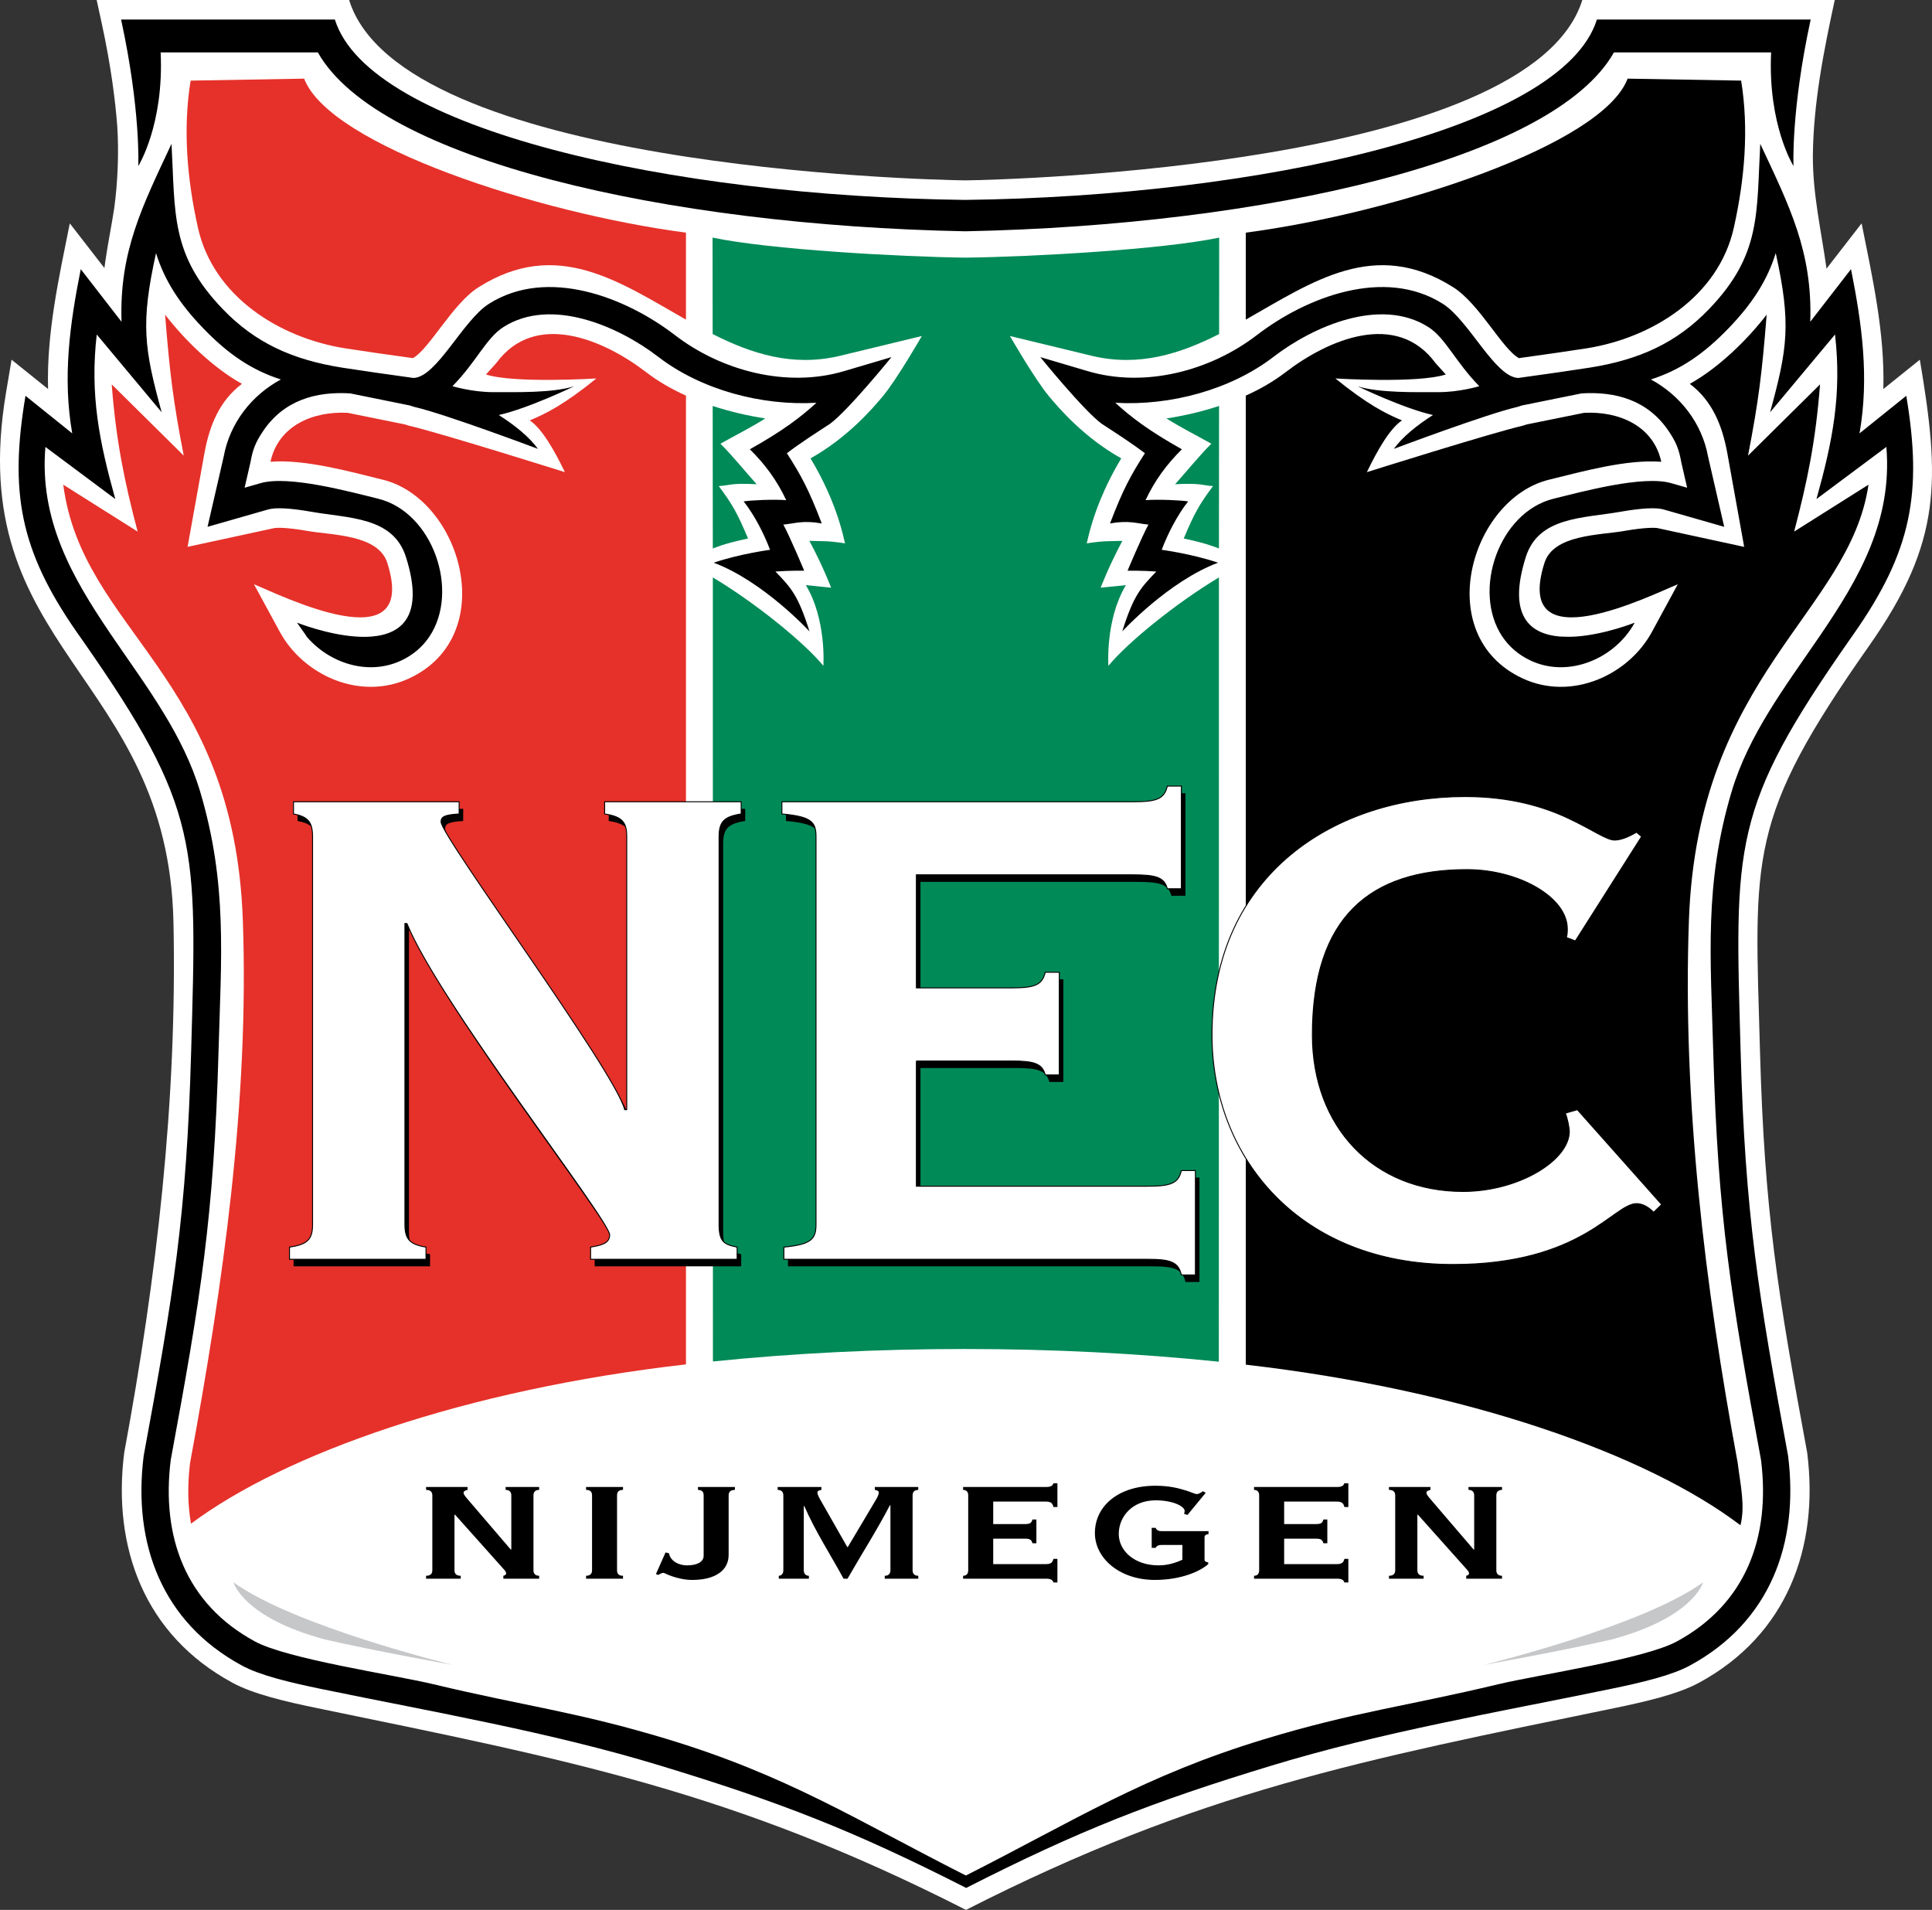 <?xml version="1.0" encoding="utf-8"?>
<!-- Generator: Adobe Illustrator 13.0.2, SVG Export Plug-In . SVG Version: 6.00 Build 14948)  -->
<!DOCTYPE svg PUBLIC "-//W3C//DTD SVG 1.0//EN" "http://www.w3.org/TR/2001/REC-SVG-20010904/DTD/svg10.dtd">
<svg version="1.0" id="Ebene_1" xmlns="http://www.w3.org/2000/svg" xmlns:xlink="http://www.w3.org/1999/xlink" x="0px" y="0px"
	 width="527.25px" height="521.106px" viewBox="0 0 527.25 521.106" enable-background="new 0 0 527.25 521.106"
	 xml:space="preserve">
<rect x="0" y="0" width="527.25" height="521.106" fill="#333333" stroke="none"/>
<path fill-rule="evenodd" clip-rule="evenodd" fill="#FFFFFF" d="M27.785,6.467L26.38,0h68.892
	c14.127,45.444,156.025,49.066,168.113,49.214C275.337,49.065,417.708,45.391,431.821,0h68.889
	c-3.038,13.986-5.83,28.151-5.974,42.52c-0.038,10.522,2.291,20.462,3.732,30.775l9.574-12.354
	c2.979,14.924,6.354,29.865,5.93,45.205l9.961-8.005c5.505,32.722,6.132,49.655-13.796,77.997
	c-33.472,47.596-31.31,57.313-29.836,110.477c1.233,44.35,4.863,66.322,12.896,109.793c3.243,25.822-5.505,49.67-29.455,62.678
	c-5.783,3.17-14.783,5.238-23.367,7.002c-68.827,14.191-112.954,22.541-176.757,55.02c-63.678-32.414-108.207-40.857-176.905-55.02
	c-8.591-1.77-17.606-3.838-23.389-7.02c-23.934-13.008-32.675-36.844-29.433-62.66c8.862-47.941,14.473-95.842,13.452-144.64
	c-1.431-68.322-57.568-74.049-45.696-144.652l1.509-8.975l9.962,8.005c-0.425-15.34,2.949-30.283,5.928-45.205l9.45,12.193
	l0.277-2.035c0.691-4.765,1.613-9.193,2.341-13.947l0.091-0.63c0.883-6.445,1.286-14.821,0.791-22.156
	C31.485,27.677,30.328,18.177,27.785,6.467L27.785,6.467L27.785,6.467z"/>
<path fill-rule="evenodd" clip-rule="evenodd" fill="#008A57" d="M194.463,64.83c15.413,3.252,51.167,5.254,69.129,5.464
	c17.962-0.209,53.719-2.212,69.129-5.464l-0.018,26.317c-10.582,5.35-21.782,9-34.62,5.965l-22.471-5.432
	c0,0,6.8,11.817,10.641,16.427c2.71,3.252,9.545,11.253,19.743,16.958c-4.676,7.78-7.72,15.464-9.425,23.183
	c5.271-0.775,5.596-0.524,9.729-0.684c-3.835,7.198-5.93,12.784-5.93,12.784l6.899-0.697c-5.678,9.415-4.784,22.015-4.784,22.015
	c5.426-6.589,18.885-17.386,30.164-24.116l-0.023,213.984c-21.891-2.256-45.193-3.469-69.366-3.469
	c-23.927,0-47.004,1.189-68.701,3.404l-0.025-213.92c11.281,6.729,24.74,17.527,30.166,24.116c0,0,0.892-12.601-4.784-22.015
	l6.899,0.697c0,0-2.095-5.585-5.93-12.784c4.132,0.16,4.459-0.091,9.727,0.684c-1.705-7.718-4.748-15.403-9.423-23.183
	c10.197-5.706,17.033-13.707,19.743-16.958c3.842-4.61,10.641-16.427,10.641-16.427l-22.469,5.432
	c-12.839,3.035-24.038-0.615-34.62-5.965L194.463,64.83L194.463,64.83L194.463,64.83z"/>
<path fill-rule="evenodd" clip-rule="evenodd" fill="#E5312A" d="M187.202,107.941v45.7v218.625
	c-60.549,6.914-109.56,24.398-135.076,43.459c-0.907-5.121-0.977-10.67-0.259-16.553c8.988-48.633,16.166-98.467,14.405-148.087
	c-2.379-67.042-43.781-78.721-49.009-118.844l20.297,12.8c-3.606-13.721-5.859-24.549-7.074-40.169l19.661,19.449
	c-2.908-15.003-3.817-22.491-5.092-38.471c5.41,7.02,13.211,14.565,20.972,18.883c-6.161,4.649-8.846,11.394-10.217,18.804
	l-4.62,25.673l23.473-5.083c0.71-0.202,3.618-0.255,9.319,0.749c6.589,1.16,19.239,0.929,21.71,8.695
	c8.84,27.794-29.421,8.641-36.381,5.848l7.072,13.015c6.4,11.78,21.907,18.905,35.316,12.646
	c24.999-11.67,14.187-48.939-7.242-54.198c-9.154-2.246-21.198-5.615-30.643-4.893c2.156-9.861,11.593-13.84,21.075-13.351
	l15.604,3.158l1.162,0.363c8.278,1.888,42.507,12.664,42.507,12.664c-2.788-5.788-6.163-11.792-9.583-14.124
	c4.323-1.786,9.393-4.311,18.173-11.438c0,0-22.509,1.399-30.126-1.088l2.791-3.086c10.604-14.477,29.339-6.441,40.951,2.487
	C179.597,104.057,183.278,106.173,187.202,107.941L187.202,107.941L187.202,107.941z M52.023,21.996l30.983-0.539
	c6.91,18.233,63.743,36.683,104.196,42.022v23.728c-18.217-10.334-35.243-22.346-56.631-8.818
	c-7.115,4.501-13.321,16.79-17.899,19.327c-6.844-0.942-13.884-1.958-18.478-2.675c-17.914-2.842-35.972-14.134-40.169-32.881
	C51.038,48.812,49.886,35.131,52.023,21.996L52.023,21.996L52.023,21.996z"/>
<path fill-rule="evenodd" clip-rule="evenodd" d="M339.984,107.941c3.926-1.768,7.605-3.885,10.837-6.366
	c11.61-8.928,30.346-16.964,40.951-2.487l2.789,3.086c-7.617,2.487-30.126,1.088-30.126,1.088
	c8.78,7.126,13.852,9.652,18.173,11.438c-3.422,2.332-6.794,8.336-9.586,14.124c0,0,34.233-10.775,42.51-12.664l1.163-0.363
	l15.604-3.158c9.48-0.489,18.917,3.489,21.073,13.351c-9.445-0.722-21.489,2.647-30.642,4.893
	c-21.431,5.259-32.241,42.527-7.245,54.198c13.409,6.259,28.916-0.866,35.317-12.646l7.072-13.015
	c-6.958,2.793-45.22,21.946-36.381-5.848c2.473-7.767,15.12-7.535,21.712-8.695c5.701-1.003,8.61-0.951,9.316-0.749l23.473,5.083
	l-4.62-25.673c-1.371-7.411-4.055-14.155-10.216-18.804c7.761-4.318,15.563-11.864,20.971-18.883
	c-1.271,15.98-2.183,23.468-5.089,38.471l19.658-19.449c-1.213,15.62-3.466,26.448-7.072,40.169l20.297-12.8
	c-5.156,35.007-46.632,51.803-49.011,118.844c-1.761,49.62,4.33,99.454,13.318,148.087c0.738,6.053,2.092,11.619,0.75,16.992
	c-25.257-19.207-74.288-36.82-134.997-43.822V153.642V107.941L339.984,107.941L339.984,107.941z M475.163,21.996
	c2.136,13.135,0.984,26.815-2.001,40.163c-4.195,18.747-22.257,30.04-40.172,32.881c-4.591,0.716-11.634,1.733-18.478,2.675
	c-4.576-2.537-10.781-14.826-17.897-19.327c-21.387-13.528-38.414-1.516-56.631,8.818V63.479
	c40.453-5.339,97.286-23.789,104.197-42.022L475.163,21.996L475.163,21.996L475.163,21.996z"/>
<path fill-rule="evenodd" clip-rule="evenodd" fill="#C6C7C9" d="M63.72,431.722c16.488,11.988,59.855,22.547,59.855,22.547
	s-21.347-3.82-34.928-6.955C66.219,441.29,63.72,431.722,63.72,431.722L63.72,431.722L63.72,431.722z"/>
<path fill-rule="evenodd" clip-rule="evenodd" fill="#008A57" d="M194.529,149.65l-0.031-38.886c4.74,1.56,9.633,2.685,14.363,3.41
	c-4.106,2.572-8.029,4.519-12.249,6.891c3.116,3.085,6.942,7.786,9.879,11.057c-7.08-0.388-7.554,0.352-10.343,0.505
	c3.718,4.958,5.112,7.438,7.992,14.301C201.136,147.567,197.846,148.337,194.529,149.65L194.529,149.65L194.529,149.65z"/>
<path fill-rule="evenodd" clip-rule="evenodd" fill="#008A57" d="M332.657,149.65l0.029-38.886c-4.737,1.56-9.63,2.685-14.361,3.41
	c4.107,2.572,8.027,4.519,12.249,6.891c-3.117,3.085-6.943,7.786-9.879,11.057c7.081-0.388,7.556,0.352,10.345,0.505
	c-3.721,4.958-5.112,7.438-7.992,14.301C326.05,147.567,329.34,148.337,332.657,149.65L332.657,149.65L332.657,149.65z"/>
<path fill-rule="evenodd" clip-rule="evenodd" d="M117.366,345.513v-3.322c-4.383-0.715-5.754-2.139-5.754-6.17v-82.116h0.549
	c8.764,21.601,55.33,80.927,55.33,84.964c0,2.373-2.465,2.848-5.205,3.322v3.322h39.992v-3.322c-3.56-0.715-4.931-1.424-4.931-6.17
	V230.172c0-4.034,1.371-5.458,6.028-6.17v-3.322h-37.254v3.322c4.658,0.712,6.026,2.136,6.026,6.17v74.518H171.6
	c-2.738-10.676-50.125-74.518-50.125-78.552c0-1.424,1.096-1.9,4.929-2.136v-3.322H81.209v3.322c3.835,0.712,5.203,2.136,5.203,6.17
	v105.848c0,4.031-1.368,5.455-6.299,6.17v3.322H117.366L117.366,345.513L117.366,345.513z"/>
<path fill-rule="evenodd" clip-rule="evenodd" d="M251.197,291.401h25.852c6.299,0,8.49,0.709,9.313,3.797h3.835v-28.002h-3.835
	c-0.823,3.563-3.015,4.271-9.313,4.271h-25.852v-30.853h59.165c6.302,0,8.493,0.712,9.313,3.797h3.835v-28.005h-3.835
	c-0.82,3.56-3.012,4.273-9.313,4.273h-95.87v3.322c7.944,0.712,9.312,2.136,9.312,6.17v105.848c0,4.031-1.368,5.455-8.764,6.17
	v3.322h99.157c6.302,0,8.493,0.715,9.313,4.271h3.835v-28.477h-3.835c-0.82,3.557-3.012,4.271-9.313,4.271h-63V291.401
	L251.197,291.401L251.197,291.401z"/>
<path fill-rule="evenodd" clip-rule="evenodd" d="M447.735,228.986c-2.464,1.424-4.38,2.136-6.023,2.136
	c-2.191,0-6.026-2.848-12.601-5.933s-15.615-5.934-28.213-5.934c-35.063,0-69.026,20.886-69.026,65.027
	c0,33.703,24.103,62.654,65.739,62.654c35.335,0,43.825-16.611,50.124-16.611c1.646,0,3.29,0.949,4.658,2.373l2.191-2.139
	l-23.01-25.869l-3.284,0.949c0.545,1.189,1.093,4.037,1.093,4.986c0,7.828-13.693,16.377-29.033,16.377
	c-24.378,0-41.089-17.566-41.089-42.721c0-32.276,15.888-45.091,42.185-45.091c14.244,0,27.39,7.594,27.39,16.138
	c0,0.712,0,1.661-0.272,2.373l2.464,0.949l18.079-28.479L447.735,228.986L447.735,228.986L447.735,228.986z"/>
<path fill-rule="evenodd" clip-rule="evenodd" fill="#FFFFFF" stroke="#000000" stroke-width="0.258" stroke-miterlimit="2.613" d="
	M116.255,343.591v-3.322c-4.383-0.715-5.752-2.133-5.752-6.17v-82.115h0.548c8.766,21.599,55.332,80.931,55.332,84.962
	c0,2.373-2.467,2.848-5.206,3.322v3.322h39.992v-3.322c-3.56-0.715-4.931-1.424-4.931-6.17V228.252c0-4.034,1.371-5.459,6.026-6.17
	v-3.324h-37.252v3.324c4.657,0.71,6.026,2.136,6.026,6.17v74.517h-0.548c-2.739-10.676-50.125-74.517-50.125-78.551
	c0-1.425,1.094-1.898,4.929-2.136v-3.324H80.099v3.324c3.833,0.71,5.203,2.136,5.203,6.17v105.847c0,4.037-1.37,5.455-6.299,6.17
	v3.322H116.255L116.255,343.591L116.255,343.591z"/>
<path fill-rule="evenodd" clip-rule="evenodd" fill="#FFFFFF" stroke="#000000" stroke-width="0.258" stroke-miterlimit="2.613" d="
	M250.086,289.479h25.852c6.299,0,8.49,0.715,9.313,3.797h3.835v-28.002h-3.835c-0.823,3.557-3.015,4.271-9.313,4.271h-25.852
	v-30.853h59.165c6.302,0,8.493,0.713,9.313,3.797h3.835v-28.003h-3.835c-0.82,3.56-3.012,4.271-9.313,4.271h-95.87v3.324
	c7.944,0.71,9.312,2.136,9.312,6.17v105.847c0,4.037-1.368,5.455-8.764,6.17v3.322h99.157c6.302,0,8.49,0.709,9.313,4.271h3.835
	v-28.477H322.4c-0.823,3.557-3.012,4.271-9.313,4.271h-63V289.479L250.086,289.479L250.086,289.479z"/>
<path fill-rule="evenodd" clip-rule="evenodd" fill="#FFFFFF" stroke="#000000" stroke-width="0.258" stroke-miterlimit="2.613" d="
	M446.625,227.064c-2.464,1.425-4.383,2.137-6.023,2.137c-2.191,0-6.029-2.848-12.601-5.934c-6.574-3.083-15.612-5.933-28.213-5.933
	c-35.063,0-69.029,20.884-69.029,65.026c0,33.703,24.105,62.654,65.742,62.654c35.335,0,43.825-16.611,50.124-16.611
	c1.644,0,3.29,0.949,4.658,2.373l2.191-2.139l-23.01-25.869l-3.287,0.955c0.548,1.184,1.096,4.031,1.096,4.98
	c0,7.834-13.696,16.377-29.033,16.377c-24.381,0-41.089-17.566-41.089-42.721c0-32.273,15.888-45.089,42.185-45.089
	c14.241,0,27.39,7.594,27.39,16.137c0,0.712,0,1.663-0.272,2.375l2.464,0.948l18.079-28.478L446.625,227.064L446.625,227.064
	L446.625,227.064z"/>
<path fill-rule="evenodd" clip-rule="evenodd" d="M125.736,430.737v-0.797c-1.008,0-1.705-0.398-1.705-1.477v-15.182h0.155
	l13.102,14.666c0.62,0.627,0.853,1.084,0.853,1.371c0,0.223-0.311,0.568-0.775,0.621v0.797h9.768v-0.797
	c-0.853,0-1.548-0.398-1.548-1.477v-20.473c0-1.078,0.696-1.477,1.548-1.477v-0.797h-9.148v0.797c0.853,0,1.551,0.398,1.551,1.477
	v14.789h-0.155l-11.164-13.025c-0.466-0.568-1.784-1.934-1.705-2.443c0-0.398,0.311-0.627,1.085-0.797v-0.797h-11.319v0.797
	c1.008,0,1.705,0.398,1.705,1.477v20.473c0,1.078-0.697,1.477-1.705,1.477v0.797H125.736L125.736,430.737L125.736,430.737z"/>
<path fill-rule="evenodd" clip-rule="evenodd" d="M170.02,430.737v-0.797c-1.008,0-1.627-0.398-1.627-1.477v-20.473
	c0-1.078,0.62-1.477,1.627-1.477v-0.797h-10.078v0.797c1.008,0,1.629,0.398,1.629,1.477v20.473c0,1.078-0.699,1.477-1.629,1.477
	v0.797H170.02L170.02,430.737L170.02,430.737z"/>
<path fill-rule="evenodd" clip-rule="evenodd" d="M190.475,405.718v0.797c0.932,0,1.551,0.398,1.551,1.477v16.488
	c0,1.764-1.938,2.619-4.497,2.619c-2.635,0-4.652-1.424-4.963-3.299l-0.93-0.229L179,429.483l0.621,0.229
	c0.466-0.281,1.085-0.568,1.395-0.568c0.311,0,1.087,0.516,2.481,0.967c1.396,0.457,3.255,0.967,5.427,0.967
	c6.125,0,9.923-2.502,9.923-6.82v-16.266c0-1.078,0.697-1.477,1.707-1.477v-0.797H190.475L190.475,405.718L190.475,405.718z"/>
<path fill-rule="evenodd" clip-rule="evenodd" d="M220.751,430.737v-0.797c-0.697,0-1.395-0.398-1.395-1.477V410.95h0.155
	c2.946,6.82,7.289,13.477,10.699,19.787h1.085c3.798-6.656,7.907-13.02,11.552-20.016h0.154v17.742c0,1.078-0.697,1.477-1.548,1.477
	v0.797h9.146v-0.797c-0.853,0-1.55-0.398-1.55-1.477v-20.473c0-1.078,0.697-1.477,1.55-1.477v-0.797H238.74v0.797
	c0.697,0.111,1.084,0.287,1.084,0.738c0,0.516-0.309,1.195-1.006,2.332l-7.443,12.51h-0.155l-7.132-12.51
	c-0.621-1.084-1.008-1.816-1.008-2.332c0-0.451,0.387-0.627,1.084-0.738v-0.797h-11.938v0.797c0.853,0,1.551,0.398,1.551,1.477
	v20.473c0,1.078-0.699,1.477-1.241,1.477v0.797H220.751L220.751,430.737L220.751,430.737z"/>
<path fill-rule="evenodd" clip-rule="evenodd" d="M264.229,428.464c0,1.078-0.62,1.477-1.396,1.477v0.797h22.641
	c1.315,0,1.781,0.34,2.013,1.025h1.087v-6.428h-1.087c-0.231,0.967-0.697,1.424-2.013,1.424h-14.423v-6.938h8.684
	c1.318,0,1.784,0.281,2.016,1.248h1.084v-6.48h-1.084c-0.231,0.967-0.697,1.248-2.016,1.248h-8.684v-6.135h14.423
	c1.315,0,1.781,0.451,2.013,1.477h1.087v-6.48h-1.087c-0.231,0.68-0.697,1.02-2.013,1.02h-22.641v0.797
	c0.776,0,1.396,0.398,1.396,1.477V428.464L264.229,428.464L264.229,428.464z"/>
<path fill-rule="evenodd" clip-rule="evenodd" d="M328.262,406.854c-0.234,0.287-1.163,0.797-1.629,0.797
	c-0.621,0-1.55-0.568-3.334-1.078c-1.705-0.516-4.187-1.195-7.986-1.195c-10.154,0-16.512,5.572-16.512,12.908
	c0,6.879,6.744,12.791,16.359,12.791c7.441,0,12.557-2.502,14.575-4.318v-0.457c-0.621-0.111-1.011-0.287-1.011-0.738v-6.088
	c0-0.621,0.39-0.791,1.087-0.908v-0.797h-12.791c-0.776,0-1.397-0.223-1.629-0.908h-1.087v5.461h1.087
	c0.231-0.568,0.853-0.797,1.629-0.797h5.66v4.037c-2.095,0.967-4.189,1.535-6.513,1.535c-6.592,0-10.854-3.979-10.854-8.59
	c0-4.488,3.489-9.152,10.078-9.152c4.729,0,7.907,1.652,7.907,2.9c0,0.229-0.076,0.51-0.155,0.797l0.932,0.287l4.963-6.029
	L328.262,406.854L328.262,406.854L328.262,406.854z"/>
<path fill-rule="evenodd" clip-rule="evenodd" d="M343.628,428.464c0,1.078-0.621,1.477-1.395,1.477v0.797h22.638
	c1.318,0,1.781,0.34,2.016,1.025h1.084v-6.428h-1.084c-0.234,0.967-0.697,1.424-2.016,1.424h-14.42v-6.938h8.684
	c1.315,0,1.781,0.281,2.013,1.248h1.087v-6.48h-1.087c-0.231,0.967-0.697,1.248-2.013,1.248h-8.684v-6.135h14.42
	c1.318,0,1.781,0.451,2.016,1.477h1.084v-6.48h-1.084c-0.234,0.68-0.697,1.02-2.016,1.02h-22.638v0.797
	c0.773,0,1.395,0.398,1.395,1.477V428.464L343.628,428.464L343.628,428.464z"/>
<path fill-rule="evenodd" clip-rule="evenodd" d="M388.511,430.737v-0.797c-1.008,0-1.705-0.398-1.705-1.477v-15.182h0.155
	l13.099,14.666c0.621,0.627,0.855,1.084,0.855,1.371c0,0.223-0.311,0.568-0.776,0.621v0.797h9.771v-0.797
	c-0.855,0-1.553-0.398-1.553-1.477v-20.473c0-1.078,0.697-1.477,1.553-1.477v-0.797h-9.149v0.797c0.853,0,1.55,0.398,1.55,1.477
	v14.789h-0.155l-11.162-13.025c-0.466-0.568-1.784-1.934-1.705-2.443c0-0.398,0.311-0.627,1.084-0.797v-0.797h-11.32v0.797
	c1.008,0,1.705,0.398,1.705,1.477v20.473c0,1.078-0.697,1.477-1.705,1.477v0.797H388.511L388.511,430.737L388.511,430.737z"/>
<path fill-rule="evenodd" clip-rule="evenodd" fill="#C6C7C9" d="M464.777,431.722c-16.488,11.988-59.856,22.547-59.856,22.547
	s21.349-3.82,34.931-6.955C462.278,441.29,464.777,431.722,464.777,431.722L464.777,431.722L464.777,431.722z"/>
<path fill-rule="evenodd" clip-rule="evenodd" d="M91.391,5.329c9.322,29.994,91.837,48.239,171.976,49.216
	c80.142-0.977,163.104-19.222,172.43-49.216h58.345c-5.394,24.817-4.69,39.977-4.69,39.977s-7.043-11.227-6.105-31.011h-42.896
	c-16.529,29.317-95.528,47.187-176.893,48.809h-0.374c-81.365-1.622-159.917-19.491-176.446-48.809H43.841
	c0.938,19.784-6.104,31.011-6.104,31.011s0.7-15.16-4.69-39.977H91.391L91.391,5.329z M20.797,172.25l1.77,2.525
	c32.212,46.068,31.165,55.717,29.602,111.986c-1.241,44.678-4.863,66.662-12.958,110.455c-3.034,24.141,5.117,45.439,26.732,57.176
	c4.947,2.719,13.113,4.658,21.896,6.469c30.719,6.334,62.238,11.725,92.232,20.842c32.946,10.014,52.907,17.795,83.596,33.41
	c30.687-15.615,50.503-23.396,83.448-33.41c29.994-9.117,61.515-14.508,92.232-20.842c8.783-1.811,16.951-3.75,21.896-6.469
	c21.615-11.736,29.766-33.035,26.733-57.176c-8.098-43.793-11.719-65.777-12.958-110.455c-1.57-56.495-2.619-65.993,29.991-112.544
	c0.27-0.384,0.539-0.769,0.809-1.153c15.911-22.626,18.861-38.609,14.411-65.07l-12.756,10.25
	c2.666-15.29,0.674-29.763-2.326-44.801l-11.121,14.351c0.639-19.208-5.722-31.607-13.644-48.552
	c-1.043,18.977,0.322,30.217-13.969,45.079c-8.874,9.229-18.987,13.831-32.593,15.99c-4.819,0.751-12.319,1.834-19.477,2.815
	c-6.366-0.209-13.433-15.706-20.584-20.229c-15.949-10.088-37.274-1.831-50.745,8.527c-12.65,9.725-30.46,14.486-46.14,9.848
	l-12.973-3.836c0,0,11.783,14.53,16.761,18.189c3.899,2.55,8.077,5.215,11.786,8.033c-3.829,5.958-5.991,9.901-9.519,19.159
	c5.183-0.913,7.248,0.009,10.488,0.312c-1.802,3.274-5.698,12.577-5.698,12.577s4.163-0.05,7.849,0.234
	c-4.327,4.475-6.223,6.545-9.296,16.33c0,0,12.577-13.667,26.142-18.738c-7.143-2.433-15.375-3.52-15.375-3.52
	c1.611-4.326,4.313-9.577,7.21-13.201c-1.708-0.309-8.06-0.62-11.625-0.347c2.555-5.407,5.722-9.725,9.917-13.878
	c-9.173-5.155-13.916-8.81-18.161-12.693c14.962,0.876,31.436-3.513,43.187-12.546c10.813-8.314,29.186-16.368,42.199-8.137
	c4.74,2.997,7.43,9.554,13.948,16.159c0,0-5.438,1.638-11.127,1.626c-6.29-0.013-16.081,0.264-22.087-1.6
	c0,0,12.513,6.048,20.563,7.84c-4.485,2.861-8.405,6.067-10.673,9.233c0,0,25.286-9.52,33.735-11.448l1.239-0.396l16.248-3.29
	c9.237-0.558,18.12,1.752,23.906,10.482c1.951,2.941,2.687,4.822,3.311,8.297l1.597,6.959l-4.386-1.255
	c-7.673-2.191-24.231,2.329-32.042,4.247c-14.921,3.662-22.339,25.141-14.016,37.613l0,0h0.006c1.813,2.708,4.368,4.989,7.752,6.568
	c8.974,4.189,19.605,0.709,25.767-6.565h0.003c0.993-1.172,1.869-2.44,2.602-3.791c0,0-8.048,3.23-16.017,3.788
	c-1.497,0.104-2.921,0.07-4.412,0c-8.101-0.681-14.408-5.588-9.275-21.722c3.492-10.985,15.539-10.513,25.869-12.333
	c5.561-0.979,9.653-1.211,11.71-0.623l16.556,4.739l-4.397-19.122c-1.67-9.227-7.688-16.818-15.615-21.082
	c7.966-2.547,14.42-6.916,21.264-14.036c6.454-6.709,10.5-13.008,12.812-20.442c4.251,19.314,3.229,25.978-1.538,43.424
	l17.716-21.217c1.881,16.471-0.677,29.158-5.065,44.899l19.075-14.221c1.693,20.104-7.482,35.878-17.968,51.289l-0.659,0.965
	c-9.088,13.283-19.002,26.358-23.596,41.769c-7.526,25.229-5.736,45.27-5.021,71.002c1.254,45.111,4.878,67.219,13.043,111.398
	c2.616,21.035-4.113,39.252-22.931,49.471c-8.769,4.816-37.828,9.088-48.823,11.713c-24.896,5.959-39.407,7.564-63.896,15.006
	c-32.798,9.973-51.264,21.938-81.352,37.172c-30.086-15.234-48.552-27.199-81.35-37.172c-24.488-7.441-39.001-9.047-63.895-15.006
	c-10.995-2.625-40.056-6.896-48.826-11.713c-18.817-10.219-25.544-28.436-22.929-49.471c8.164-44.18,11.791-66.287,13.043-111.398
	c0.715-25.733,2.505-45.773-5.019-71.002c-4.564-15.303-14.373-28.302-23.411-41.492c-0.429-0.63-0.86-1.258-1.288-1.89
	c-10.299-15.207-19.195-30.82-17.527-50.641l19.074,14.221c-4.389-15.741-6.943-28.428-5.065-44.899l17.717,21.217
	c-4.768-17.446-5.788-24.11-1.54-43.424c2.314,7.434,6.36,13.733,12.812,20.442c6.845,7.121,13.301,11.489,21.264,14.036
	c-7.928,4.264-13.942,11.855-15.614,21.082l-4.397,19.122l16.556-4.739c2.058-0.589,6.149-0.356,11.711,0.623
	c10.327,1.819,22.373,1.348,25.868,12.333c5.15,16.194-1.222,21.078-9.368,21.725c-1.405,0.117-2.859,0.103-4.32-0.003l0,0h-0.06
	c-7.947-0.574-15.957-3.788-15.957-3.788c0.242,0.445,2.602,3.631,2.602,3.791c6.16,7.274,16.794,10.756,25.77,6.565
	c3.39-1.581,5.946-3.864,7.758-6.573c8.326-12.467,0.905-33.946-14.014-37.608c-7.811-1.917-24.371-6.438-32.043-4.247l-4.387,1.255
	l1.6-6.959c0.623-3.475,1.359-5.355,3.309-8.297c5.783-8.73,14.669-11.041,23.908-10.482l16.248,3.29l1.238,0.396
	c8.449,1.928,33.734,11.448,33.734,11.448c-2.266-3.166-6.185-6.372-10.671-9.233c8.052-1.792,20.565-7.84,20.565-7.84
	c-6.009,1.863-15.797,1.586-22.087,1.6c-5.689,0.012-11.128-1.626-11.128-1.626c6.52-6.605,9.209-13.162,13.947-16.159
	c13.015-8.231,31.389-0.177,42.202,8.137c11.75,9.034,28.223,13.422,43.187,12.546c-4.248,3.883-8.99,7.538-18.164,12.693
	c4.195,4.153,7.364,8.471,9.918,13.878c-3.565-0.272-9.918,0.038-11.624,0.347c2.897,3.624,5.599,8.875,7.208,13.201
	c0,0-8.231,1.087-15.374,3.52c13.562,5.071,26.14,18.738,26.14,18.738c-3.073-9.785-4.97-11.855-9.294-16.33
	c3.686-0.284,7.846-0.234,7.846-0.234s-3.895-9.303-5.695-12.577c3.24-0.303,5.304-1.225,10.487-0.312
	c-3.529-9.258-5.688-13.201-9.517-19.159c3.708-2.818,7.885-5.483,11.783-8.033c4.978-3.659,16.762-18.189,16.762-18.189
	l-12.974,3.836c-15.68,4.638-33.488-0.123-46.137-9.848c-13.474-10.358-34.799-18.615-50.747-8.527
	c-7.151,4.523-14.216,20.02-20.584,20.229c-7.157-0.981-14.656-2.064-19.475-2.815c-13.607-2.159-23.72-6.762-32.593-15.99
	c-14.294-14.862-12.927-26.102-13.97-45.079c-7.922,16.945-14.281,29.344-13.642,48.552L22.04,73.443
	c-3.001,15.038-4.994,29.511-2.328,44.801l-12.756-10.25C2.56,134.136,5.387,150.051,20.797,172.25L20.797,172.25z"/>
</svg>
